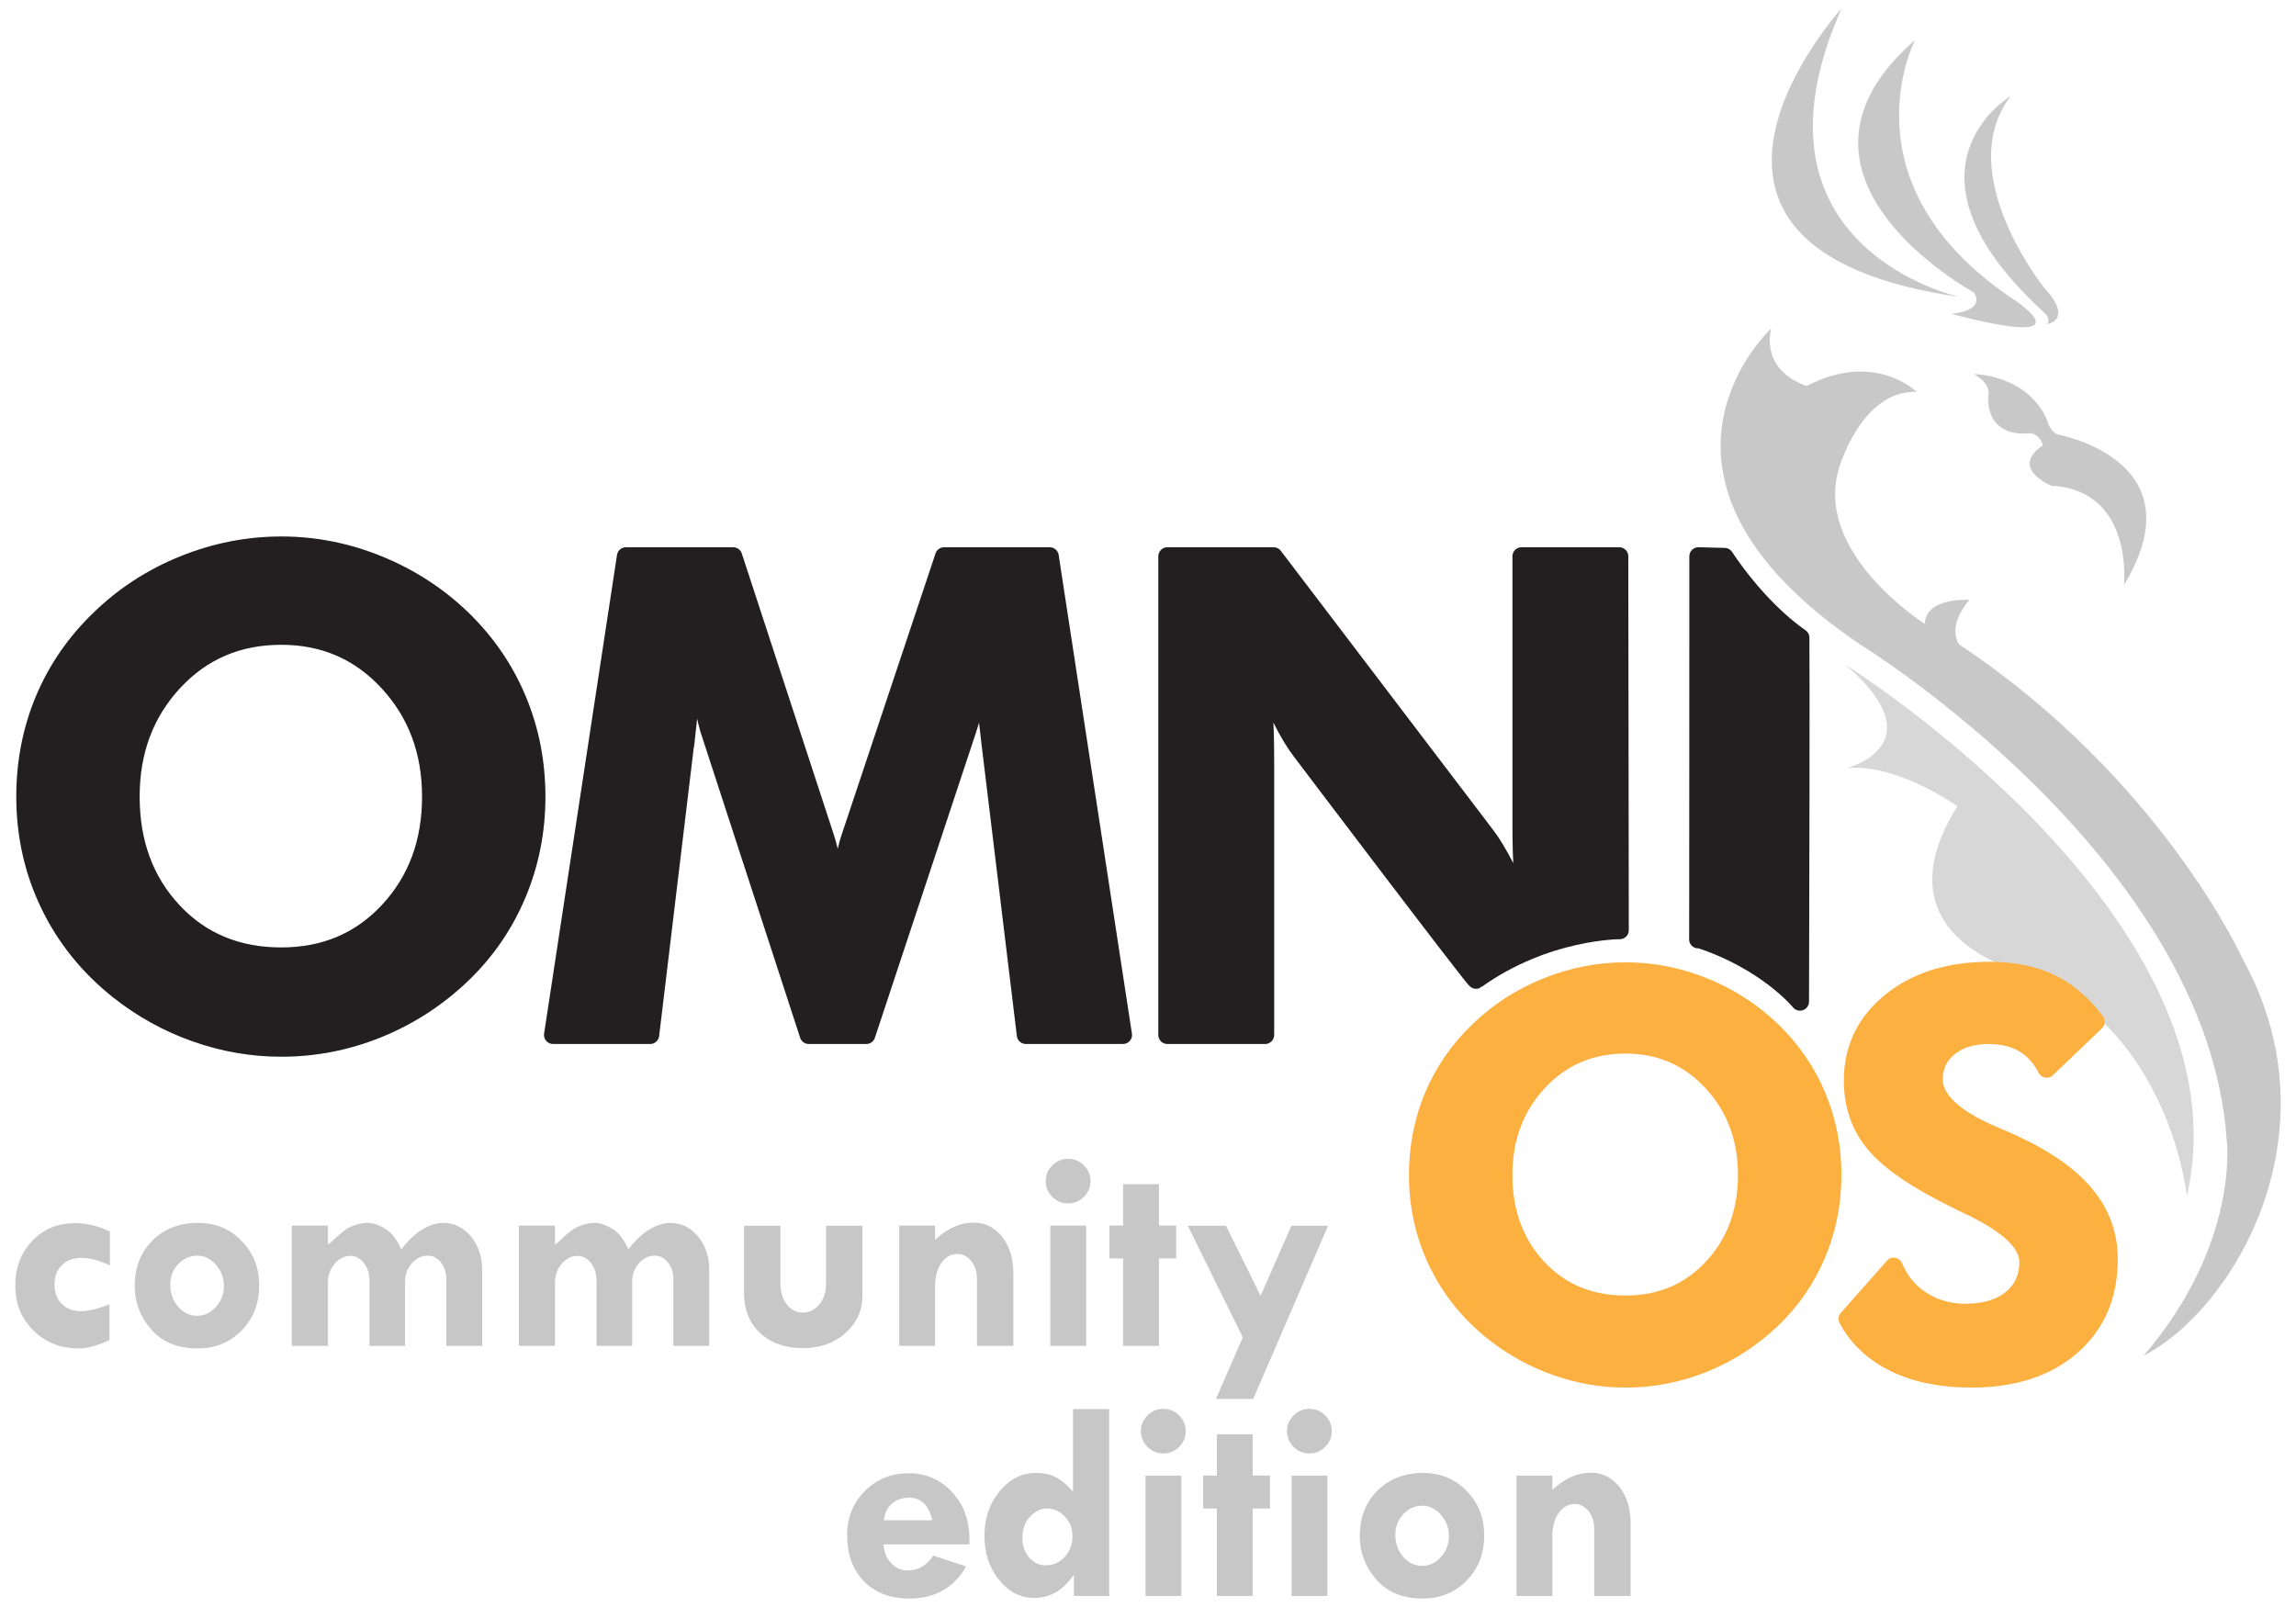 <?xml version="1.0" standalone="no"?>
<!DOCTYPE svg PUBLIC "-//W3C//DTD SVG 1.1//EN" "http://www.w3.org/Graphics/SVG/1.1/DTD/svg11.dtd">
<!--Generator: Xara Designer (www.xara.com), SVG filter version: 6.1.0.18-->
<svg stroke-width="0.501" stroke-linejoin="bevel" fill-rule="evenodd" xmlns:xlink="http://www.w3.org/1999/xlink" xmlns="http://www.w3.org/2000/svg" version="1.1" overflow="visible" width="750pt" height="525pt" viewBox="0 0 750 525">
 <defs>
	</defs>
 <g id="Document" fill="none" stroke="black" font-family="Times New Roman" font-size="16" transform="scale(1 -1)">
  <g id="Spread" transform="translate(0 -525)">
   <g id="OS bird copy">
    <g id="Group">
     <path d="M 91.9,212.525 C 106.073,212.525 117.767,217.49 126.989,227.424 C 136.211,237.358 140.819,249.799 140.819,264.752 C 140.819,279.566 136.156,292.027 126.83,302.136 C 117.499,312.249 105.858,317.304 91.9,317.304 C 77.731,317.304 65.984,312.267 56.653,302.192 C 47.327,292.114 42.663,279.636 42.663,264.752 C 42.663,249.66 47.254,237.178 56.439,227.318 C 65.626,217.456 77.447,212.525 91.9,212.525 Z M 175.212,264.752 C 175.212,253.575 173.131,242.999 168.964,233.033 C 164.8,223.062 158.8,214.304 150.971,206.758 C 142.853,198.993 133.7,193.05 123.515,188.918 C 113.335,184.79 102.796,182.724 91.9,182.724 C 82.36,182.724 73.016,184.344 63.864,187.584 C 54.714,190.823 46.331,195.471 38.71,201.521 C 28.884,209.356 21.355,218.721 16.121,229.615 C 10.885,240.51 8.273,252.223 8.273,264.752 C 8.273,276.006 10.332,286.56 14.465,296.423 C 18.595,306.286 24.646,315.064 32.626,322.754 C 40.454,330.369 49.552,336.281 59.911,340.483 C 70.272,344.681 80.939,346.782 91.9,346.782 C 102.796,346.782 113.39,344.681 123.677,340.483 C 133.965,336.281 143.065,330.369 150.971,322.754 C 158.873,315.064 164.888,306.267 169.018,296.368 C 173.148,286.473 175.212,275.934 175.212,264.752 Z" stroke="none" fill="#231f20" stroke-width="0.246" fill-rule="nonzero" stroke-linejoin="miter" marker-start="none" marker-end="none"/>
     <path d="M 91.9,212.525 C 106.073,212.525 117.767,217.49 126.989,227.424 C 136.211,237.358 140.819,249.799 140.819,264.752 C 140.819,279.566 136.156,292.027 126.83,302.136 C 117.499,312.249 105.858,317.304 91.9,317.304 C 77.731,317.304 65.984,312.267 56.653,302.192 C 47.327,292.114 42.663,279.636 42.663,264.752 C 42.663,249.66 47.254,237.178 56.439,227.318 C 65.626,217.456 77.447,212.525 91.9,212.525 Z M 175.212,264.752 C 175.212,253.575 173.131,242.999 168.964,233.033 C 164.8,223.062 158.8,214.304 150.971,206.758 C 142.853,198.993 133.7,193.05 123.515,188.918 C 113.335,184.79 102.796,182.724 91.9,182.724 C 82.36,182.724 73.016,184.344 63.864,187.584 C 54.714,190.823 46.331,195.471 38.71,201.521 C 28.884,209.356 21.355,218.721 16.121,229.615 C 10.885,240.51 8.273,252.223 8.273,264.752 C 8.273,276.006 10.332,286.56 14.465,296.423 C 18.595,306.286 24.646,315.064 32.626,322.754 C 40.454,330.369 49.552,336.281 59.911,340.483 C 70.272,344.681 80.939,346.782 91.9,346.782 C 102.796,346.782 113.39,344.681 123.677,340.483 C 133.965,336.281 143.065,330.369 150.971,322.754 C 158.873,315.064 164.888,306.267 169.018,296.368 C 173.148,286.473 175.212,275.934 175.212,264.752 Z" fill="none" stroke="#231f20" stroke-width="5.912" stroke-linejoin="round" stroke-linecap="round" marker-start="none" marker-end="none"/>
     <path d="M 180.654,186.89 L 204.471,343.26 L 239.506,343.26 L 269.627,251.191 C 270.267,249.269 270.959,246.454 271.711,242.749 C 272.457,239.049 273.152,234.81 273.792,230.043 C 274.362,234.881 275.001,239.208 275.716,243.019 C 276.428,246.826 277.103,249.62 277.745,251.404 L 308.399,343.26 L 342.897,343.26 L 366.824,186.89 L 335.101,186.89 L 323.673,281.201 C 322.817,288.181 322.248,293.451 321.962,297.008 C 321.678,300.571 321.537,303.88 321.537,306.946 C 321.537,308.579 321.555,309.809 321.59,310.628 C 321.623,311.449 321.678,312.175 321.751,312.818 C 320.68,306.695 319.665,301.409 318.707,296.956 C 317.744,292.505 316.871,289.14 316.089,286.866 L 282.979,186.89 L 264.18,186.89 L 231.603,286.866 C 231.317,287.789 230.694,290.353 229.734,294.556 C 228.775,298.752 227.437,304.878 225.728,312.926 L 225.728,308.331 C 225.728,301.069 225.087,292.169 223.806,281.627 L 223.698,281.201 L 212.376,186.89 L 180.654,186.89 Z" stroke="none" fill="#231f20" stroke-width="0.246" fill-rule="nonzero" stroke-linejoin="round" stroke-linecap="round" marker-start="none" marker-end="none"/>
     <path d="M 180.654,186.89 L 204.471,343.26 L 239.506,343.26 L 269.627,251.191 C 270.267,249.269 270.959,246.454 271.711,242.749 C 272.457,239.049 273.152,234.81 273.792,230.043 C 274.362,234.881 275.001,239.208 275.716,243.019 C 276.428,246.826 277.103,249.62 277.745,251.404 L 308.399,343.26 L 342.897,343.26 L 366.824,186.89 L 335.101,186.89 L 323.673,281.201 C 322.817,288.181 322.248,293.451 321.962,297.008 C 321.678,300.571 321.537,303.88 321.537,306.946 C 321.537,308.579 321.555,309.809 321.59,310.628 C 321.623,311.449 321.678,312.175 321.751,312.818 C 320.68,306.695 319.665,301.409 318.707,296.956 C 317.744,292.505 316.871,289.14 316.089,286.866 L 282.979,186.89 L 264.18,186.89 L 231.603,286.866 C 231.317,287.789 230.694,290.353 229.734,294.556 C 228.775,298.752 227.437,304.878 225.728,312.926 L 225.728,308.331 C 225.728,301.069 225.087,292.169 223.806,281.627 L 223.698,281.201 L 212.376,186.89 L 180.654,186.89 Z" fill="none" stroke="#231f20" stroke-width="5.912" stroke-linejoin="round" stroke-linecap="round" marker-start="none" marker-end="none"/>
     <path d="M 381.326,186.89 L 381.326,343.26 L 416.036,343.26 L 485.249,252.259 C 487.246,249.694 489.434,246.08 491.818,241.416 C 494.21,236.751 496.678,231.248 499.243,224.915 C 498.456,229.54 497.892,234.135 497.534,238.69 C 497.176,243.25 497.002,248.945 497.002,255.781 L 497.002,343.26 L 528.936,343.26 L 529.097,221.118 C 529.097,221.118 504.956,221.24 482.171,204.921 C 481.749,204.618 425.008,279.603 425.008,279.603 C 423.019,282.165 420.847,285.777 418.496,290.443 C 416.147,295.104 413.654,300.676 411.021,307.159 C 411.799,302.674 412.373,298.133 412.73,293.539 C 413.081,288.946 413.262,283.159 413.262,276.184 L 413.262,186.89 L 381.326,186.89 Z" stroke="none" fill="#231f20" stroke-width="0.246" fill-rule="nonzero" stroke-linejoin="round" stroke-linecap="round" marker-start="none" marker-end="none"/>
     <path d="M 381.326,186.89 L 381.326,343.26 L 416.036,343.26 L 485.249,252.259 C 487.246,249.694 489.434,246.08 491.818,241.416 C 494.21,236.751 496.678,231.248 499.243,224.915 C 498.456,229.54 497.892,234.135 497.534,238.69 C 497.176,243.25 497.002,248.945 497.002,255.781 L 497.002,343.26 L 528.936,343.26 L 529.097,221.118 C 529.097,221.118 504.956,221.24 482.171,204.921 C 481.749,204.618 425.008,279.603 425.008,279.603 C 423.019,282.165 420.847,285.777 418.496,290.443 C 416.147,295.104 413.654,300.676 411.021,307.159 C 411.799,302.674 412.373,298.133 412.73,293.539 C 413.081,288.946 413.262,283.159 413.262,276.184 L 413.262,186.89 L 381.326,186.89 Z" fill="none" stroke="#231f20" stroke-width="5.912" stroke-linejoin="round" stroke-linecap="round" marker-start="none" marker-end="none"/>
     <path d="M 554.716,218.348 C 554.766,211.45 554.788,343.26 554.788,343.26 L 563.341,343.047 C 563.341,343.047 573.678,326.726 588.095,316.661 C 588.218,310.358 588.092,224.629 587.972,197.777 C 587.972,197.777 577.184,211.08 554.716,218.348 Z" stroke="none" fill="#231f20" stroke-width="0.246" fill-rule="nonzero" stroke-linejoin="round" stroke-linecap="round" marker-start="none" marker-end="none"/>
     <path d="M 554.716,218.348 C 554.766,211.45 554.788,343.26 554.788,343.26 L 563.341,343.047 C 563.341,343.047 573.678,326.726 588.095,316.661 C 588.218,310.358 588.092,224.629 587.972,197.777 C 587.972,197.777 577.184,211.08 554.716,218.348 Z" fill="none" stroke="#231f20" stroke-width="5.912" stroke-linejoin="round" stroke-linecap="round" marker-start="none" marker-end="none"/>
     <path d="M 602.855,307.819 C 602.855,307.819 735.148,225.031 714.355,134.3 C 714.355,134.3 708.636,189.332 661.831,207.07 C 661.831,207.07 612.072,217.908 639.364,261.571 C 639.364,261.571 620.113,275.532 603.407,274.11 C 603.407,274.11 633.014,281.745 602.855,307.819 Z" stroke="none" fill="#d7d7d7" stroke-width="0.246" fill-rule="nonzero" stroke-linejoin="round" stroke-linecap="round" marker-start="none" marker-end="none"/>
     <path d="M 578.525,417.66 C 578.525,417.66 526.292,369.299 607.837,314.326 C 607.837,314.326 720.893,244.737 727.36,152.694 C 727.36,152.694 731.82,118.925 700.225,82.103 C 729.55,97.139 763.89,154.905 732.62,211.642 C 732.62,211.642 706.095,270.46 639.979,314.468 C 639.979,314.468 635.601,319.815 643.303,329.029 C 643.303,329.029 629.008,329.944 628.742,321.199 C 628.742,321.199 592.022,344.317 600.81,372.338 C 600.81,372.338 608.164,397.641 626.073,396.974 C 626.073,396.974 612.456,410.518 590.22,398.921 C 590.22,398.921 575.453,402.864 578.525,417.66 Z" stroke="none" fill="#c8c8c8" stroke-width="0.246" fill-rule="nonzero" stroke-linejoin="round" stroke-linecap="round" marker-start="none" marker-end="none"/>
     <path d="M 601.566,522.23 C 601.566,522.23 530.211,443.9 639.918,428.019 C 639.918,428.019 566.768,444.078 601.566,522.23 Z" stroke="none" fill="#c8c8c8" stroke-width="0.246" fill-rule="nonzero" stroke-linejoin="round" stroke-linecap="round" marker-start="none" marker-end="none"/>
     <path d="M 637.336,422.472 C 637.336,422.472 648.742,423.225 644.771,429.475 C 644.771,429.475 574.535,467.478 625.563,511.928 C 625.563,511.928 601.162,464.93 657.836,427.117 C 657.836,427.117 683.616,410.364 637.336,422.472 Z" stroke="none" fill="#c8c8c8" stroke-width="0.246" fill-rule="nonzero" stroke-linejoin="round" stroke-linecap="round" marker-start="none" marker-end="none"/>
     <path d="M 656.803,493.621 C 656.803,493.621 616.15,469.685 668.184,422.472 C 668.184,422.472 669.944,420.505 668.681,419.111 C 668.681,419.111 677.627,420.281 667.638,431.128 C 667.638,431.128 637.605,468.524 656.803,493.621 Z" stroke="none" fill="#c8c8c8" stroke-width="0.246" fill-rule="nonzero" stroke-linejoin="round" stroke-linecap="round" marker-start="none" marker-end="none"/>
     <path d="M 644.841,402.771 C 644.841,402.771 662.143,402.687 668.696,387.821 C 668.696,387.821 669.06,384.97 671.854,383.13 C 671.854,383.13 718.672,374.945 693.803,333.874 C 693.803,333.874 697.13,364.867 670.03,366.328 C 670.03,366.328 656.192,371.997 667.362,379.545 C 667.362,379.545 666.178,383.959 662.223,383.419 C 662.223,383.419 649.03,381.628 649.456,395.626 C 649.456,395.626 650.866,399.304 644.841,402.771 Z" stroke="none" fill="#c8c8c8" stroke-width="0.246" fill-rule="nonzero" stroke-linejoin="round" stroke-linecap="round" marker-start="none" marker-end="none"/>
     <path d="M 531.007,98.799 C 542.496,98.799 551.978,102.826 559.456,110.88 C 566.932,118.935 570.671,129.023 570.671,141.149 C 570.671,153.156 566.89,163.26 559.327,171.458 C 551.761,179.656 542.321,183.757 531.007,183.757 C 519.518,183.757 509.992,179.671 502.427,171.502 C 494.864,163.332 491.082,153.215 491.082,141.149 C 491.082,128.907 494.807,118.788 502.254,110.794 C 509.702,102.796 519.285,98.799 531.007,98.799 Z M 598.558,141.149 C 598.558,132.082 596.869,123.51 593.491,115.426 C 590.113,107.343 585.249,100.242 578.899,94.123 C 572.317,87.829 564.898,83.008 556.642,79.66 C 548.384,76.312 539.84,74.637 531.007,74.637 C 523.27,74.637 515.691,75.95 508.274,78.578 C 500.854,81.204 494.056,84.972 487.878,89.878 C 479.912,96.23 473.805,103.822 469.563,112.656 C 465.319,121.488 463.199,130.985 463.199,141.149 C 463.199,150.269 464.871,158.828 468.219,166.826 C 471.568,174.82 476.477,181.937 482.944,188.174 C 489.294,194.35 496.669,199.142 505.07,202.549 C 513.471,205.956 522.116,207.658 531.007,207.658 C 539.84,207.658 548.428,205.956 556.771,202.549 C 565.114,199.142 572.491,194.35 578.899,188.174 C 585.306,181.937 590.186,174.807 593.534,166.782 C 596.882,158.757 598.558,150.211 598.558,141.149 Z" stroke="none" fill="#fbb040" stroke-width="0.246" fill-rule="nonzero" stroke-linejoin="round" stroke-linecap="round" marker-start="none" marker-end="none"/>
     <path d="M 531.007,98.799 C 542.496,98.799 551.978,102.826 559.456,110.88 C 566.932,118.935 570.671,129.023 570.671,141.149 C 570.671,153.156 566.89,163.26 559.327,171.458 C 551.761,179.656 542.321,183.757 531.007,183.757 C 519.518,183.757 509.992,179.671 502.427,171.502 C 494.864,163.332 491.082,153.215 491.082,141.149 C 491.082,128.907 494.807,118.788 502.254,110.794 C 509.702,102.796 519.285,98.799 531.007,98.799 Z M 598.558,141.149 C 598.558,132.082 596.869,123.51 593.491,115.426 C 590.113,107.343 585.249,100.242 578.899,94.123 C 572.317,87.829 564.898,83.008 556.642,79.66 C 548.384,76.312 539.84,74.637 531.007,74.637 C 523.27,74.637 515.691,75.95 508.274,78.578 C 500.854,81.204 494.056,84.972 487.878,89.878 C 479.912,96.23 473.805,103.822 469.563,112.656 C 465.319,121.488 463.199,130.985 463.199,141.149 C 463.199,150.269 464.871,158.828 468.219,166.826 C 471.568,174.82 476.477,181.937 482.944,188.174 C 489.294,194.35 496.669,199.142 505.07,202.549 C 513.471,205.956 522.116,207.658 531.007,207.658 C 539.84,207.658 548.428,205.956 556.771,202.549 C 565.114,199.142 572.491,194.35 578.899,188.174 C 585.306,181.937 590.186,174.807 593.534,166.782 C 596.882,158.757 598.558,150.211 598.558,141.149 Z" fill="none" stroke="#fbb040" stroke-width="5.912" stroke-linejoin="round" stroke-linecap="round" marker-start="none" marker-end="none"/>
     <path d="M 603.523,94.123 L 618.593,111.182 C 620.498,106.506 623.558,102.826 627.771,100.141 C 631.986,97.457 636.721,96.114 641.974,96.114 C 648.327,96.114 653.349,97.615 657.044,100.617 C 660.738,103.618 662.586,107.661 662.586,112.741 C 662.586,118.746 656.437,124.723 644.141,130.669 C 640.157,132.573 637.009,134.132 634.701,135.346 C 623.616,141.117 615.936,146.761 611.664,152.276 C 607.391,157.788 605.256,164.357 605.256,171.978 C 605.256,182.427 609.398,191.016 617.684,197.742 C 625.967,204.467 636.721,207.832 649.942,207.832 C 657.621,207.832 664.245,206.489 669.818,203.804 C 675.39,201.12 680.311,196.92 684.584,191.204 L 668.563,175.875 C 666.657,179.569 664.131,182.327 660.984,184.147 C 657.837,185.964 654.042,186.874 649.597,186.874 C 644.227,186.874 639.896,185.532 636.605,182.847 C 633.314,180.162 631.669,176.684 631.669,172.411 C 631.669,165.712 638.194,159.595 651.242,154.052 C 653.839,152.954 655.831,152.089 657.218,151.453 C 667.957,146.546 675.909,141.003 681.076,134.825 C 686.243,128.647 688.827,121.604 688.827,113.695 C 688.827,101.8 684.77,92.317 676.659,85.245 C 668.548,78.173 657.651,74.637 643.967,74.637 C 634.268,74.637 625.955,76.312 619.025,79.66 C 612.097,83.008 606.93,87.829 603.523,94.123 Z" stroke="none" fill="#fbb040" stroke-width="0.246" fill-rule="nonzero" stroke-linejoin="round" stroke-linecap="round" marker-start="none" marker-end="none"/>
     <path d="M 603.523,94.123 L 618.593,111.182 C 620.498,106.506 623.558,102.826 627.771,100.141 C 631.986,97.457 636.721,96.114 641.974,96.114 C 648.327,96.114 653.349,97.615 657.044,100.617 C 660.738,103.618 662.586,107.661 662.586,112.741 C 662.586,118.746 656.437,124.723 644.141,130.669 C 640.157,132.573 637.009,134.132 634.701,135.346 C 623.616,141.117 615.936,146.761 611.664,152.276 C 607.391,157.788 605.256,164.357 605.256,171.978 C 605.256,182.427 609.398,191.016 617.684,197.742 C 625.967,204.467 636.721,207.832 649.942,207.832 C 657.621,207.832 664.245,206.489 669.818,203.804 C 675.39,201.12 680.311,196.92 684.584,191.204 L 668.563,175.875 C 666.657,179.569 664.131,182.327 660.984,184.147 C 657.837,185.964 654.042,186.874 649.597,186.874 C 644.227,186.874 639.896,185.532 636.605,182.847 C 633.314,180.162 631.669,176.684 631.669,172.411 C 631.669,165.712 638.194,159.595 651.242,154.052 C 653.839,152.954 655.831,152.089 657.218,151.453 C 667.957,146.546 675.909,141.003 681.076,134.825 C 686.243,128.647 688.827,121.604 688.827,113.695 C 688.827,101.8 684.77,92.317 676.659,85.245 C 668.548,78.173 657.651,74.637 643.967,74.637 C 634.268,74.637 625.955,76.312 619.025,79.66 C 612.097,83.008 606.93,87.829 603.523,94.123 Z" fill="none" stroke="#fbb040" stroke-width="5.912" stroke-linejoin="round" stroke-linecap="round" marker-start="none" marker-end="none"/>
     <g id="Group_1" fill-rule="nonzero" stroke-linejoin="miter" stroke="none" stroke-width="0.717" fill="#c7c7c7">
      <path d="M 35.762,98.875 L 35.762,87.169 C 31.736,85.37 28.405,84.47 25.765,84.47 C 19.843,84.47 14.898,86.42 10.925,90.319 C 6.971,94.235 4.993,99.122 4.993,104.974 C 4.993,110.851 6.828,115.722 10.502,119.586 C 14.173,123.459 18.833,125.399 24.482,125.399 C 28.412,125.399 32.219,124.483 35.905,122.655 L 35.905,111.597 C 32.488,113.237 29.365,114.057 26.536,114.057 C 23.906,114.057 21.793,113.257 20.193,111.656 C 18.595,110.06 17.795,107.952 17.795,105.338 C 17.795,102.737 18.591,100.637 20.176,99.037 C 21.76,97.441 23.847,96.642 26.431,96.642 C 28.793,96.642 31.902,97.387 35.762,98.875 Z" marker-start="none" marker-end="none"/>
      <path d="M 44.011,104.87 C 44.011,110.94 45.943,115.894 49.804,119.725 C 53.681,123.574 58.654,125.497 64.723,125.497 C 70.357,125.497 75.086,123.542 78.908,119.626 C 82.741,115.708 84.658,110.851 84.658,105.054 C 84.658,99.146 82.741,94.235 78.908,90.319 C 75.086,86.42 70.297,84.47 64.539,84.47 C 58.05,84.47 53.001,86.533 49.397,90.665 C 45.807,94.798 44.011,99.532 44.011,104.87 Z M 73.136,104.87 C 73.136,107.525 72.261,109.844 70.516,111.821 C 68.78,113.799 66.752,114.789 64.435,114.789 C 62.039,114.789 59.964,113.859 58.22,112.005 C 56.484,110.149 55.618,107.928 55.618,105.338 C 55.618,102.494 56.477,100.081 58.198,98.104 C 59.92,96.126 62,95.135 64.435,95.135 C 66.752,95.135 68.78,96.104 70.516,98.042 C 72.261,99.978 73.136,102.255 73.136,104.87 Z" marker-start="none" marker-end="none"/>
      <path d="M 107.116,124.625 L 107.116,118.363 C 107.659,118.73 108.465,119.428 109.534,120.461 C 110.608,121.5 111.635,122.384 112.625,123.099 C 113.615,123.818 114.798,124.395 116.181,124.826 C 117.575,125.274 118.836,125.497 119.963,125.497 C 121.763,125.497 123.713,124.862 125.815,123.588 C 127.914,122.327 129.669,120.084 131.077,116.863 C 133.518,119.966 135.903,122.18 138.231,123.508 C 140.562,124.836 142.736,125.497 144.754,125.497 C 148.319,125.497 151.333,124.031 153.797,121.088 C 156.263,118.149 157.497,114.526 157.497,110.216 L 157.497,85.301 L 145.791,85.301 L 145.791,107.107 C 145.791,109.274 145.195,111.099 144.002,112.571 C 142.823,114.052 141.394,114.789 139.715,114.789 C 137.708,114.789 135.977,113.949 134.512,112.268 C 133.05,110.603 132.317,108.61 132.317,106.292 L 132.317,85.301 L 120.694,85.301 L 120.694,106.556 C 120.694,108.848 120.088,110.777 118.885,112.349 C 117.677,113.922 116.22,114.707 114.514,114.707 C 112.508,114.707 110.776,113.845 109.31,112.127 C 107.847,110.408 107.116,108.339 107.116,105.927 L 107.116,85.301 L 95.308,85.301 L 95.308,124.625 L 107.116,124.625 Z" marker-start="none" marker-end="none"/>
      <path d="M 181.295,124.625 L 181.295,118.363 C 181.836,118.73 182.645,119.428 183.714,120.461 C 184.784,121.5 185.815,122.384 186.803,123.099 C 187.793,123.818 188.977,124.395 190.359,124.826 C 191.756,125.274 193.014,125.497 194.142,125.497 C 195.941,125.497 197.892,124.862 199.994,123.588 C 202.094,122.327 203.847,120.084 205.255,116.863 C 207.695,119.966 210.08,122.18 212.408,123.508 C 214.739,124.836 216.914,125.497 218.933,125.497 C 222.497,125.497 225.511,124.031 227.977,121.088 C 230.443,118.149 231.674,114.526 231.674,110.216 L 231.674,85.301 L 219.971,85.301 L 219.971,107.107 C 219.971,109.274 219.373,111.099 218.18,112.571 C 217.002,114.052 215.575,114.789 213.895,114.789 C 211.887,114.789 210.156,113.949 208.69,112.268 C 207.227,110.603 206.496,108.61 206.496,106.292 L 206.496,85.301 L 194.872,85.301 L 194.872,106.556 C 194.872,108.848 194.268,110.777 193.063,112.349 C 191.856,113.922 190.401,114.707 188.694,114.707 C 186.686,114.707 184.954,113.845 183.489,112.127 C 182.027,110.408 181.295,108.339 181.295,105.927 L 181.295,85.301 L 169.488,85.301 L 169.488,124.625 L 181.295,124.625 Z" marker-start="none" marker-end="none"/>
      <path d="M 243.036,124.544 L 254.926,124.544 L 254.926,105.706 C 254.926,102.982 255.617,100.711 256.997,98.898 C 258.393,97.095 260.107,96.194 262.141,96.194 C 264.31,96.194 266.128,97.065 267.606,98.815 C 269.082,100.564 269.822,102.765 269.822,105.418 L 269.822,124.544 L 281.71,124.544 L 281.71,101.68 C 281.71,96.829 279.859,92.765 276.164,89.486 C 272.462,86.205 267.85,84.569 262.322,84.569 C 256.47,84.569 251.789,86.215 248.279,89.506 C 244.785,92.799 243.036,97.174 243.036,102.638 L 243.036,124.544 Z" marker-start="none" marker-end="none"/>
      <path d="M 305.449,124.625 L 305.449,119.973 C 309.447,123.711 313.643,125.578 318.032,125.578 C 321.781,125.578 324.883,124.042 327.338,120.966 C 329.79,117.891 331.015,113.964 331.015,109.179 L 331.015,85.301 L 319.126,85.301 L 319.126,107.29 C 319.126,109.553 318.51,111.455 317.276,113.002 C 316.043,114.558 314.542,115.335 312.766,115.335 C 310.638,115.335 308.885,114.355 307.502,112.392 C 306.134,110.424 305.449,107.891 305.449,104.789 L 305.449,85.301 L 293.745,85.301 L 293.745,124.625 L 305.449,124.625 Z" marker-start="none" marker-end="none"/>
      <path d="M 341.584,139.176 C 341.584,141.154 342.303,142.853 343.741,144.276 C 345.176,145.713 346.896,146.432 348.901,146.432 C 350.92,146.432 352.64,145.713 354.062,144.276 C 355.499,142.853 356.218,141.154 356.218,139.176 C 356.218,137.156 355.499,135.43 354.062,133.995 C 352.64,132.573 350.92,131.862 348.901,131.862 C 346.896,131.862 345.176,132.573 343.741,133.995 C 342.303,135.43 341.584,137.156 341.584,139.176 Z M 343.088,124.625 L 354.794,124.625 L 354.794,85.301 L 343.088,85.301 L 343.088,124.625 Z" marker-start="none" marker-end="none"/>
      <path d="M 366.869,138.121 L 378.573,138.121 L 378.573,124.625 L 384.205,124.625 L 384.205,113.875 L 378.573,113.875 L 378.573,85.301 L 366.869,85.301 L 366.869,113.875 L 362.395,113.875 L 362.395,124.625 L 366.869,124.625 L 366.869,138.121 Z" marker-start="none" marker-end="none"/>
      <path d="M 388.004,124.544 L 400.483,124.544 L 411.783,101.68 L 421.841,124.544 L 433.809,124.544 L 409.362,67.965 L 397.19,67.965 L 405.967,88.084 L 388.004,124.544 Z" marker-start="none" marker-end="none"/>
     </g>
     <g id="Group_2" fill-rule="nonzero" stroke-linejoin="miter" stroke="none" stroke-width="0.717" fill="#c7c7c7">
      <path d="M 316.653,20.467 L 288.608,20.467 C 288.768,17.951 289.602,15.898 291.108,14.312 C 292.61,12.727 294.372,11.936 296.391,11.936 C 299.983,11.936 302.798,13.56 304.845,16.813 L 315.597,13.255 C 311.598,6.264 305.394,2.77 296.98,2.77 C 290.787,2.77 285.863,4.646 282.205,8.398 C 278.548,12.15 276.717,17.199 276.717,23.539 C 276.717,29.244 278.651,34.025 282.51,37.887 C 286.372,41.76 291.119,43.699 296.757,43.699 C 302.42,43.699 307.147,41.666 310.941,37.601 C 314.749,33.54 316.653,28.456 316.653,22.361 L 316.653,20.467 Z M 288.707,28.333 L 304.518,28.333 C 303.424,33.254 300.908,35.71 296.98,35.71 C 294.729,35.71 292.863,35.068 291.372,33.781 C 289.892,32.508 289.006,30.694 288.707,28.333 Z" marker-start="none" marker-end="none"/>
      <path d="M 350.511,64.651 L 362.316,64.651 L 362.316,3.603 L 350.793,3.603 L 350.793,10.329 L 350.612,10.329 C 347.197,5.412 342.955,2.954 337.89,2.954 C 333.38,2.954 329.527,4.916 326.346,8.847 C 323.162,12.786 321.57,17.598 321.57,23.276 C 321.57,28.94 323.215,33.774 326.509,37.785 C 329.8,41.797 333.748,43.799 338.356,43.799 C 340.972,43.799 343.18,43.322 344.983,42.358 C 346.783,41.396 348.629,39.831 350.511,37.663 L 350.511,64.651 Z M 341.871,32.177 C 339.948,32.177 338.143,31.29 336.467,29.511 C 334.802,27.752 333.966,25.369 333.966,22.361 C 333.966,19.949 334.706,17.889 336.182,16.182 C 337.657,14.474 339.447,13.621 341.548,13.621 C 344.053,13.621 346.138,14.543 347.807,16.386 C 349.489,18.226 350.327,20.525 350.327,23.276 C 350.327,25.645 349.508,27.718 347.867,29.495 C 346.243,31.282 344.244,32.177 341.871,32.177 Z" marker-start="none" marker-end="none"/>
      <path d="M 372.681,57.477 C 372.681,59.456 373.402,61.158 374.838,62.579 C 376.274,64.015 377.994,64.735 380,64.735 C 382.017,64.735 383.738,64.015 385.16,62.579 C 386.597,61.158 387.317,59.456 387.317,57.477 C 387.317,55.461 386.597,53.733 385.16,52.296 C 383.738,50.874 382.017,50.162 380,50.162 C 377.994,50.162 376.274,50.874 374.838,52.296 C 373.402,53.733 372.681,55.461 372.681,57.477 Z M 374.188,42.928 L 385.891,42.928 L 385.891,3.603 L 374.188,3.603 L 374.188,42.928 Z" marker-start="none" marker-end="none"/>
      <path d="M 397.499,56.423 L 409.203,56.423 L 409.203,42.928 L 414.834,42.928 L 414.834,32.177 L 409.203,32.177 L 409.203,3.603 L 397.499,3.603 L 397.499,32.177 L 393.025,32.177 L 393.025,42.928 L 397.499,42.928 L 397.499,56.423 Z" marker-start="none" marker-end="none"/>
      <path d="M 420.4,57.477 C 420.4,59.456 421.12,61.158 422.555,62.579 C 423.993,64.015 425.714,64.735 427.717,64.735 C 429.735,64.735 431.455,64.015 432.878,62.579 C 434.316,61.158 435.034,59.456 435.034,57.477 C 435.034,55.461 434.316,53.733 432.878,52.296 C 431.455,50.874 429.735,50.162 427.717,50.162 C 425.714,50.162 423.993,50.874 422.555,52.296 C 421.12,53.733 420.4,55.461 420.4,57.477 Z M 421.906,42.928 L 433.61,42.928 L 433.61,3.603 L 421.906,3.603 L 421.906,42.928 Z" marker-start="none" marker-end="none"/>
      <path d="M 444.177,23.172 C 444.177,29.244 446.108,34.194 449.971,38.028 C 453.848,41.876 458.82,43.799 464.89,43.799 C 470.524,43.799 475.251,41.846 479.075,37.929 C 482.909,34.013 484.826,29.154 484.826,23.355 C 484.826,17.451 482.909,12.536 479.075,8.621 C 475.251,4.721 470.463,2.77 464.707,2.77 C 458.216,2.77 453.168,4.837 449.563,8.967 C 445.974,13.098 444.177,17.833 444.177,23.172 Z M 473.302,23.172 C 473.302,25.828 472.428,28.145 470.682,30.122 C 468.947,32.102 466.92,33.092 464.602,33.092 C 462.205,33.092 460.133,32.162 458.387,30.307 C 456.652,28.451 455.784,26.231 455.784,23.64 C 455.784,20.796 456.643,18.384 458.365,16.405 C 460.088,14.427 462.166,13.438 464.602,13.438 C 466.92,13.438 468.947,14.406 470.682,16.345 C 472.428,18.282 473.302,20.557 473.302,23.172 Z" marker-start="none" marker-end="none"/>
      <path d="M 507.082,42.928 L 507.082,38.274 C 511.076,42.013 515.272,43.88 519.662,43.88 C 523.414,43.88 526.515,42.343 528.971,39.269 C 531.421,36.194 532.646,32.264 532.646,27.482 L 532.646,3.603 L 520.757,3.603 L 520.757,25.591 C 520.757,27.856 520.14,29.758 518.909,31.301 C 517.674,32.86 516.172,33.638 514.398,33.638 C 512.269,33.638 510.515,32.658 509.133,30.694 C 507.765,28.727 507.082,26.196 507.082,23.092 L 507.082,3.603 L 495.376,3.603 L 495.376,42.928 L 507.082,42.928 Z" marker-start="none" marker-end="none"/>
     </g>
    </g>
   </g>
  </g>
 </g>
</svg>
